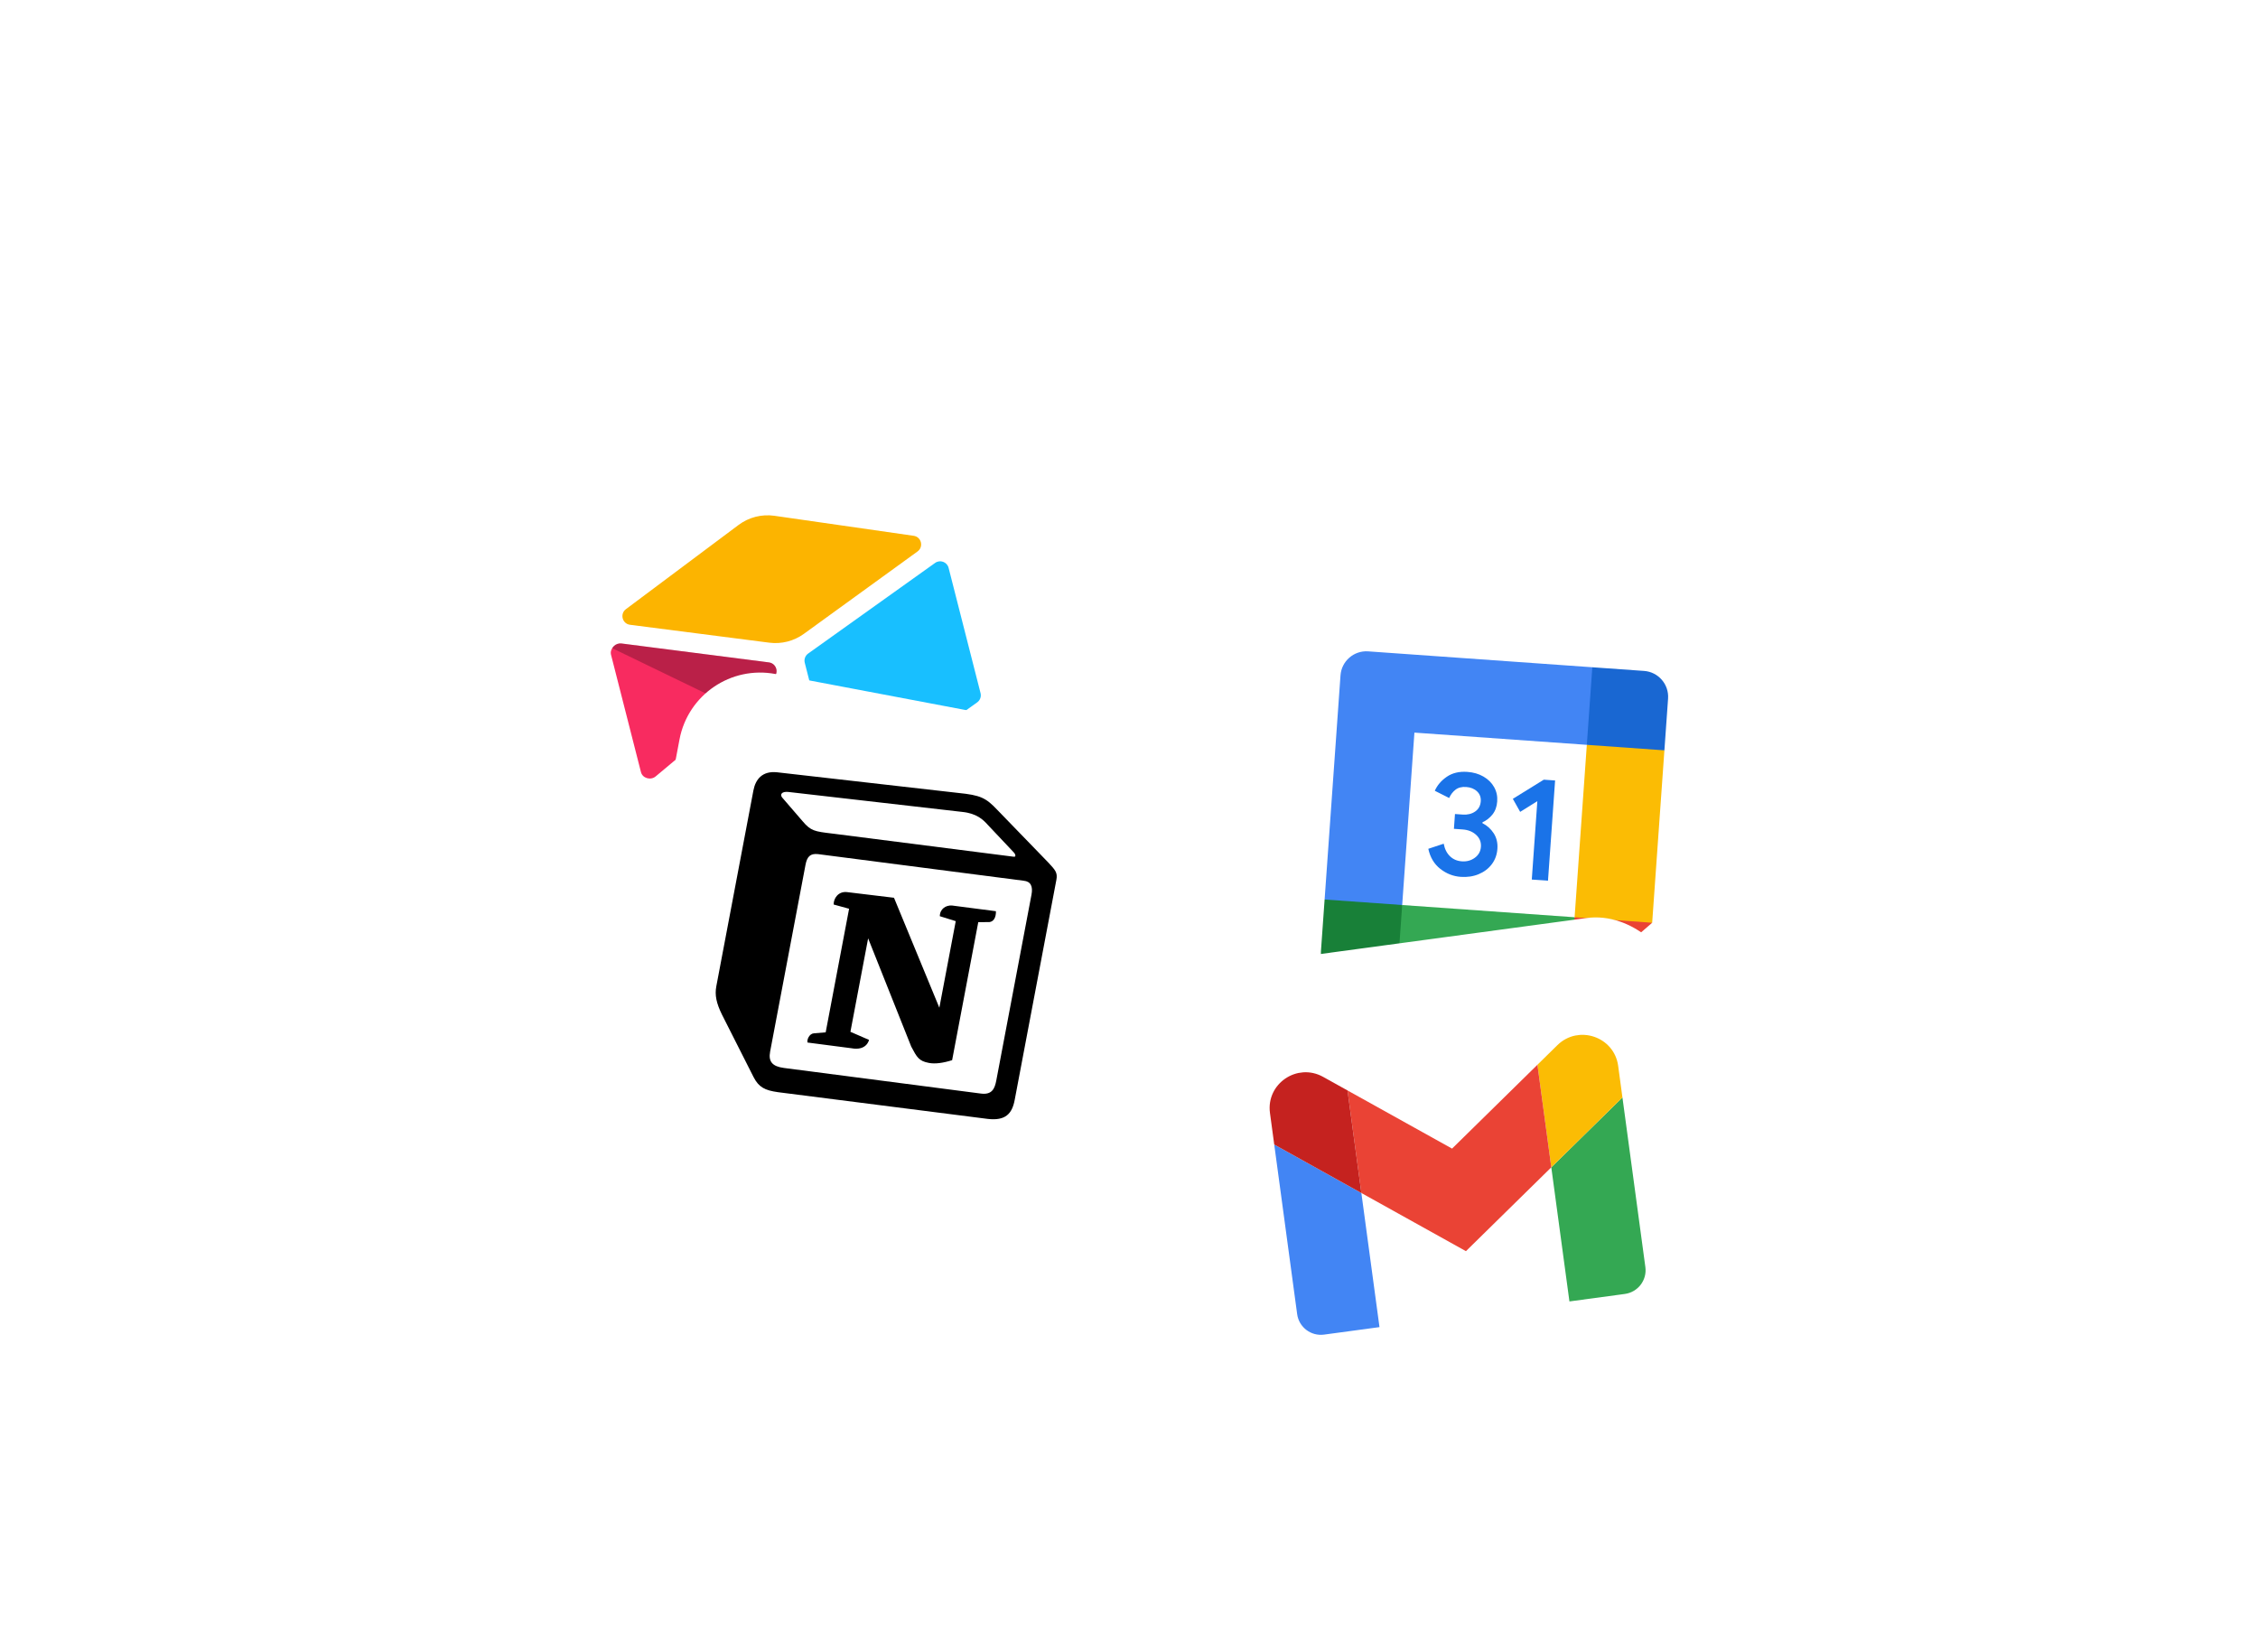 <svg width="410" height="300" viewBox="0 0 410 300" fill="none" xmlns="http://www.w3.org/2000/svg">
<g clip-path="url(#clip0_36_112)">
<g filter="url(#filter0_ddd_36_112)">
<rect x="229.922" y="86.7" width="89.441" height="89.441" rx="14.907" transform="rotate(4.056 229.922 86.7)" fill="white"/>
<g clip-path="url(#clip1_36_112)">
<path d="M288.129 119.93L274.154 117.366L256.825 117.711L254.15 133.252L254.605 149.015L270.118 152.082L285.909 151.235L288.612 135.303L288.129 119.93Z" fill="white"/>
<path d="M261.524 142.45C260.411 141.576 259.682 140.365 259.348 138.807L262.143 137.881C262.323 138.837 262.702 139.596 263.28 140.156C263.854 140.716 264.579 141.023 265.448 141.084C266.336 141.147 267.118 140.931 267.794 140.436C268.47 139.942 268.84 139.276 268.899 138.442C268.96 137.589 268.673 136.869 268.038 136.281C267.403 135.694 266.577 135.363 265.568 135.292L263.998 135.181L264.189 132.492L265.598 132.592C266.466 132.654 267.215 132.471 267.843 132.044C268.471 131.616 268.814 130.996 268.872 130.178C268.923 129.45 268.698 128.852 268.197 128.38C267.696 127.908 267.038 127.641 266.22 127.583C265.422 127.527 264.773 127.693 264.273 128.086C263.773 128.479 263.396 128.98 263.137 129.583L260.528 128.273C260.956 127.289 261.673 126.443 262.686 125.74C263.699 125.037 264.951 124.736 266.438 124.842C267.538 124.92 268.513 125.201 269.359 125.69C270.205 126.179 270.852 126.818 271.296 127.605C271.739 128.395 271.926 129.258 271.859 130.197C271.791 131.156 271.503 131.949 270.994 132.582C270.485 133.214 269.882 133.683 269.183 133.991L269.172 134.151C270.034 134.586 270.718 135.205 271.235 136.008C271.748 136.812 271.969 137.744 271.893 138.808C271.818 139.873 271.48 140.804 270.881 141.599C270.282 142.395 269.488 142.999 268.507 143.409C267.523 143.819 266.437 143.986 265.252 143.902C263.878 143.808 262.638 143.323 261.524 142.45Z" fill="#1A73E8"/>
<path d="M279.146 130.155L276.027 132.101L274.696 129.734L280.319 126.255L282.37 126.4L281.079 144.6L278.136 144.391L279.146 130.155Z" fill="#1A73E8"/>
<path d="M284.911 165.321L299.997 152.234L293.175 148.604L285.91 151.235L282.28 158.056L284.911 165.321Z" fill="#EA4335"/>
<path d="M250.975 155.836L253.606 163.102L284.911 165.321L285.909 151.235L254.605 149.015L250.975 155.836Z" fill="#34A853"/>
<path d="M248.433 102.957C245.839 102.774 243.588 104.726 243.404 107.32L240.518 148.016L247.34 151.645L254.605 149.015L256.825 117.71L288.129 119.93L291.759 113.109L289.129 105.843L248.433 102.957Z" fill="#4285F4"/>
<path d="M240.518 148.016L239.852 157.407C239.668 160.002 241.621 162.252 244.215 162.436L253.606 163.102L254.605 149.015L240.518 148.016Z" fill="#188038"/>
<path d="M288.13 119.93L285.91 151.234L299.997 152.233L302.216 120.929L295.395 117.299L288.13 119.93Z" fill="#FBBC04"/>
<path d="M302.217 120.929L302.883 111.538C303.067 108.944 301.114 106.693 298.52 106.509L289.129 105.844L288.13 119.93L302.217 120.929Z" fill="#1967D2"/>
</g>
</g>
<g filter="url(#filter1_ddd_36_112)">
<g clip-path="url(#clip2_36_112)">
<rect x="90" y="72.1" width="89.441" height="89.441" rx="14.907" transform="rotate(-14.306 90 72.1)" fill="white"/>
<g clip-path="url(#clip3_36_112)">
<path d="M134.106 80.004L113.652 95.296C112.515 96.147 112.989 97.95 114.398 98.131L139.681 101.381C141.903 101.667 144.15 101.094 145.963 99.779L166.603 84.818C167.753 83.985 167.306 82.175 165.9 81.974L140.621 78.342C138.315 78.011 135.972 78.608 134.106 80.004" fill="#FCB400"/>
<path d="M146.127 105.032L151.928 127.78C152.203 128.862 153.483 129.325 154.387 128.669L177.441 112.213C177.698 112.028 177.893 111.769 178 111.471C178.108 111.173 178.124 110.85 178.045 110.543L172.245 87.796C171.969 86.713 170.689 86.251 169.785 86.906L146.731 103.362C146.475 103.548 146.28 103.807 146.172 104.105C146.064 104.402 146.049 104.725 146.127 105.032Z" fill="#18BFFF"/>
<path d="M140.451 107.729L133.793 113.332L133.117 113.901L119.046 125.669C118.155 126.419 116.669 126.009 116.381 124.88L110.937 103.53C110.833 103.122 110.952 102.716 111.165 102.379C111.251 102.235 111.357 102.104 111.479 101.989C111.804 101.661 112.334 101.461 112.846 101.526L139.609 104.959C140.969 105.134 141.508 106.84 140.451 107.729Z" fill="#F82B60"/>
<path d="M140.451 107.729L133.793 113.332L111.165 102.379C111.251 102.235 111.357 102.103 111.48 101.989C111.804 101.661 112.334 101.461 112.846 101.526L139.609 104.959C140.969 105.134 141.508 106.84 140.451 107.729Z" fill="black" fill-opacity="0.25"/>
</g>
</g>
</g>
<g filter="url(#filter2_ddd_36_112)">
<rect x="214.224" y="161.362" width="89.441" height="89.441" rx="14.907" transform="rotate(-7.699 214.224 161.362)" fill="white"/>
<g clip-path="url(#clip4_36_112)">
<path d="M240.426 227.015L250.484 225.655L247.192 201.303L231.37 192.502L235.534 223.3C235.855 225.678 238.048 227.337 240.426 227.015Z" fill="#4285F4"/>
<path d="M284.972 220.993L295.03 219.633C297.416 219.311 299.081 217.124 298.76 214.753L294.597 183.955L281.679 196.641" fill="#34A853"/>
<path d="M279.162 178.019L281.679 196.641L294.597 183.955L293.822 178.225C293.104 172.91 286.608 170.703 282.779 174.466" fill="#FBBC04"/>
<path d="M247.193 201.303L244.675 182.681L263.661 193.242L279.162 178.018L281.68 196.641L266.179 211.864" fill="#EA4335"/>
<path d="M230.596 186.772L231.371 192.502L247.193 201.303L244.675 182.68L240.245 180.216C235.546 177.606 229.878 181.457 230.596 186.772Z" fill="#C5221F"/>
</g>
</g>
<g filter="url(#filter3_ddd_36_112)">
<rect x="126.159" y="104.296" width="89.441" height="89.441" rx="14.907" transform="rotate(10.726 126.159 104.296)" fill="white"/>
<g clip-path="url(#clip5_36_112)">
<path d="M141.078 124.912L173.948 128.657C177.995 129.07 178.975 129.494 181.134 131.789L190.101 141.038C191.57 142.615 192.074 143.065 191.815 144.43L184.242 184.41C183.768 186.916 182.577 188.226 179.349 187.849L141.272 182.999C138.86 182.659 137.787 182.102 136.837 180.269L131.094 168.917C130.072 166.834 129.764 165.362 130.067 163.766L136.798 128.228C137.186 126.179 138.419 124.643 141.078 124.912Z" fill="white"/>
<path fill-rule="evenodd" clip-rule="evenodd" d="M173.948 128.658L141.078 124.912C138.419 124.643 137.186 126.179 136.798 128.228L130.067 163.766C129.764 165.361 130.072 166.834 131.094 168.917L136.837 180.269C137.787 182.101 138.86 182.659 141.272 182.998L179.349 187.85C182.575 188.226 183.768 186.916 184.243 184.411L191.816 144.43C192.061 143.136 191.62 142.666 190.324 141.275L181.134 131.789C178.975 129.494 177.995 129.07 173.948 128.657L173.948 128.658ZM151.05 136.031C147.937 135.656 147.231 135.57 145.754 133.82L141.984 129.449C141.62 128.907 141.954 128.38 143.112 128.481L174.707 132.107C177.368 132.374 178.558 133.544 179.43 134.535L184.041 139.42C184.248 139.578 184.687 140.367 184.004 140.238L151.454 136.08L151.05 136.031ZM139.834 175.646L146.263 141.705C146.544 140.223 147.129 139.626 148.513 139.769L185.887 144.606C187.162 144.731 187.578 145.635 187.298 147.115L180.912 180.829C180.631 182.311 180.165 183.522 178.097 183.247L142.336 178.598C140.269 178.323 139.489 177.47 139.835 175.646L139.834 175.646ZM180.836 150.139C180.868 151.207 180.447 152.189 179.4 152.112L177.631 152.127L172.884 177.186C171.253 177.703 169.804 177.9 168.665 177.684C166.845 177.339 166.498 176.683 165.458 174.718L157.632 155.065L154.417 172.036L157.793 173.502C157.793 173.502 157.405 175.553 154.559 175.014L146.628 173.983C146.486 173.483 146.93 172.388 147.768 172.312L149.925 172.132L154.175 149.693L151.375 148.924C151.341 147.856 152.19 146.483 153.805 146.67L162.329 147.698L170.564 167.662L173.541 151.944L170.649 151.044C170.658 149.745 171.741 149.005 172.898 149.109L180.836 150.139Z" fill="black"/>
</g>
</g>
</g>
<defs>
<filter id="filter0_ddd_36_112" x="162.35" y="37.704" width="218.035" height="218.035" filterUnits="userSpaceOnUse" color-interpolation-filters="sRGB">
<feFlood flood-opacity="0" result="BackgroundImageFix"/>
<feColorMatrix in="SourceAlpha" type="matrix" values="0 0 0 0 0 0 0 0 0 0 0 0 0 0 0 0 0 0 127 0" result="hardAlpha"/>
<feOffset dy="12.249"/>
<feGaussianBlur stdDeviation="30.623"/>
<feComposite in2="hardAlpha" operator="out"/>
<feColorMatrix type="matrix" values="0 0 0 0 0 0 0 0 0 0 0 0 0 0 0 0 0 0 0.04 0"/>
<feBlend mode="normal" in2="BackgroundImageFix" result="effect1_dropShadow_36_112"/>
<feColorMatrix in="SourceAlpha" type="matrix" values="0 0 0 0 0 0 0 0 0 0 0 0 0 0 0 0 0 0 127 0" result="hardAlpha"/>
<feOffset dy="3.062"/>
<feGaussianBlur stdDeviation="3.828"/>
<feComposite in2="hardAlpha" operator="out"/>
<feColorMatrix type="matrix" values="0 0 0 0 0 0 0 0 0 0 0 0 0 0 0 0 0 0 0.05 0"/>
<feBlend mode="normal" in2="effect1_dropShadow_36_112" result="effect2_dropShadow_36_112"/>
<feColorMatrix in="SourceAlpha" type="matrix" values="0 0 0 0 0 0 0 0 0 0 0 0 0 0 0 0 0 0 127 0" result="hardAlpha"/>
<feOffset/>
<feGaussianBlur stdDeviation="1.531"/>
<feComposite in2="hardAlpha" operator="out"/>
<feColorMatrix type="matrix" values="0 0 0 0 0 0 0 0 0 0 0 0 0 0 0 0 0 0 0.15 0"/>
<feBlend mode="normal" in2="effect2_dropShadow_36_112" result="effect3_dropShadow_36_112"/>
<feBlend mode="normal" in="SourceGraphic" in2="effect3_dropShadow_36_112" result="shape"/>
</filter>
<filter id="filter1_ddd_36_112" x="28.755" y="1.004" width="231.259" height="231.259" filterUnits="userSpaceOnUse" color-interpolation-filters="sRGB">
<feFlood flood-opacity="0" result="BackgroundImageFix"/>
<feColorMatrix in="SourceAlpha" type="matrix" values="0 0 0 0 0 0 0 0 0 0 0 0 0 0 0 0 0 0 127 0" result="hardAlpha"/>
<feOffset dy="12.249"/>
<feGaussianBlur stdDeviation="30.623"/>
<feComposite in2="hardAlpha" operator="out"/>
<feColorMatrix type="matrix" values="0 0 0 0 0 0 0 0 0 0 0 0 0 0 0 0 0 0 0.04 0"/>
<feBlend mode="normal" in2="BackgroundImageFix" result="effect1_dropShadow_36_112"/>
<feColorMatrix in="SourceAlpha" type="matrix" values="0 0 0 0 0 0 0 0 0 0 0 0 0 0 0 0 0 0 127 0" result="hardAlpha"/>
<feOffset dy="3.062"/>
<feGaussianBlur stdDeviation="3.828"/>
<feComposite in2="hardAlpha" operator="out"/>
<feColorMatrix type="matrix" values="0 0 0 0 0 0 0 0 0 0 0 0 0 0 0 0 0 0 0.05 0"/>
<feBlend mode="normal" in2="effect1_dropShadow_36_112" result="effect2_dropShadow_36_112"/>
<feColorMatrix in="SourceAlpha" type="matrix" values="0 0 0 0 0 0 0 0 0 0 0 0 0 0 0 0 0 0 127 0" result="hardAlpha"/>
<feOffset/>
<feGaussianBlur stdDeviation="1.531"/>
<feComposite in2="hardAlpha" operator="out"/>
<feColorMatrix type="matrix" values="0 0 0 0 0 0 0 0 0 0 0 0 0 0 0 0 0 0 0.15 0"/>
<feBlend mode="normal" in2="effect2_dropShadow_36_112" result="effect3_dropShadow_36_112"/>
<feBlend mode="normal" in="SourceGraphic" in2="effect3_dropShadow_36_112" result="shape"/>
</filter>
<filter id="filter2_ddd_36_112" x="152.979" y="100.383" width="223.108" height="223.108" filterUnits="userSpaceOnUse" color-interpolation-filters="sRGB">
<feFlood flood-opacity="0" result="BackgroundImageFix"/>
<feColorMatrix in="SourceAlpha" type="matrix" values="0 0 0 0 0 0 0 0 0 0 0 0 0 0 0 0 0 0 127 0" result="hardAlpha"/>
<feOffset dy="12.249"/>
<feGaussianBlur stdDeviation="30.623"/>
<feComposite in2="hardAlpha" operator="out"/>
<feColorMatrix type="matrix" values="0 0 0 0 0 0 0 0 0 0 0 0 0 0 0 0 0 0 0.04 0"/>
<feBlend mode="normal" in2="BackgroundImageFix" result="effect1_dropShadow_36_112"/>
<feColorMatrix in="SourceAlpha" type="matrix" values="0 0 0 0 0 0 0 0 0 0 0 0 0 0 0 0 0 0 127 0" result="hardAlpha"/>
<feOffset dy="3.062"/>
<feGaussianBlur stdDeviation="3.828"/>
<feComposite in2="hardAlpha" operator="out"/>
<feColorMatrix type="matrix" values="0 0 0 0 0 0 0 0 0 0 0 0 0 0 0 0 0 0 0.05 0"/>
<feBlend mode="normal" in2="effect1_dropShadow_36_112" result="effect2_dropShadow_36_112"/>
<feColorMatrix in="SourceAlpha" type="matrix" values="0 0 0 0 0 0 0 0 0 0 0 0 0 0 0 0 0 0 127 0" result="hardAlpha"/>
<feOffset/>
<feGaussianBlur stdDeviation="1.531"/>
<feComposite in2="hardAlpha" operator="out"/>
<feColorMatrix type="matrix" values="0 0 0 0 0 0 0 0 0 0 0 0 0 0 0 0 0 0 0.15 0"/>
<feBlend mode="normal" in2="effect2_dropShadow_36_112" result="effect3_dropShadow_36_112"/>
<feBlend mode="normal" in="SourceGraphic" in2="effect3_dropShadow_36_112" result="shape"/>
</filter>
<filter id="filter3_ddd_36_112" x="48.268" y="55.3" width="227.015" height="227.015" filterUnits="userSpaceOnUse" color-interpolation-filters="sRGB">
<feFlood flood-opacity="0" result="BackgroundImageFix"/>
<feColorMatrix in="SourceAlpha" type="matrix" values="0 0 0 0 0 0 0 0 0 0 0 0 0 0 0 0 0 0 127 0" result="hardAlpha"/>
<feOffset dy="12.249"/>
<feGaussianBlur stdDeviation="30.623"/>
<feComposite in2="hardAlpha" operator="out"/>
<feColorMatrix type="matrix" values="0 0 0 0 0 0 0 0 0 0 0 0 0 0 0 0 0 0 0.04 0"/>
<feBlend mode="normal" in2="BackgroundImageFix" result="effect1_dropShadow_36_112"/>
<feColorMatrix in="SourceAlpha" type="matrix" values="0 0 0 0 0 0 0 0 0 0 0 0 0 0 0 0 0 0 127 0" result="hardAlpha"/>
<feOffset dy="3.062"/>
<feGaussianBlur stdDeviation="3.828"/>
<feComposite in2="hardAlpha" operator="out"/>
<feColorMatrix type="matrix" values="0 0 0 0 0 0 0 0 0 0 0 0 0 0 0 0 0 0 0.05 0"/>
<feBlend mode="normal" in2="effect1_dropShadow_36_112" result="effect2_dropShadow_36_112"/>
<feColorMatrix in="SourceAlpha" type="matrix" values="0 0 0 0 0 0 0 0 0 0 0 0 0 0 0 0 0 0 127 0" result="hardAlpha"/>
<feOffset/>
<feGaussianBlur stdDeviation="1.531"/>
<feComposite in2="hardAlpha" operator="out"/>
<feColorMatrix type="matrix" values="0 0 0 0 0 0 0 0 0 0 0 0 0 0 0 0 0 0 0.15 0"/>
<feBlend mode="normal" in2="effect2_dropShadow_36_112" result="effect3_dropShadow_36_112"/>
<feBlend mode="normal" in="SourceGraphic" in2="effect3_dropShadow_36_112" result="shape"/>
</filter>
<clipPath id="clip0_36_112">
<rect width="410" height="300" fill="white"/>
</clipPath>
<clipPath id="clip1_36_112">
<rect width="59.628" height="59.628" fill="white" transform="translate(243.737 102.625) rotate(4.056)"/>
</clipPath>
<clipPath id="clip2_36_112">
<rect x="90" y="72.1" width="89.441" height="89.441" rx="14.907" transform="rotate(-14.306 90 72.1)" fill="white"/>
</clipPath>
<clipPath id="clip3_36_112">
<rect width="64.1" height="53.665" fill="white" transform="translate(106.554 86.34) rotate(-14.306)"/>
</clipPath>
<clipPath id="clip4_36_112">
<rect width="63.801" height="47.702" fill="white" transform="translate(229.724 180.326) rotate(-7.699)"/>
</clipPath>
<clipPath id="clip5_36_112">
<rect width="59.628" height="59.628" fill="white" transform="translate(138.031 121.717) rotate(10.726)"/>
</clipPath>
</defs>
</svg>
